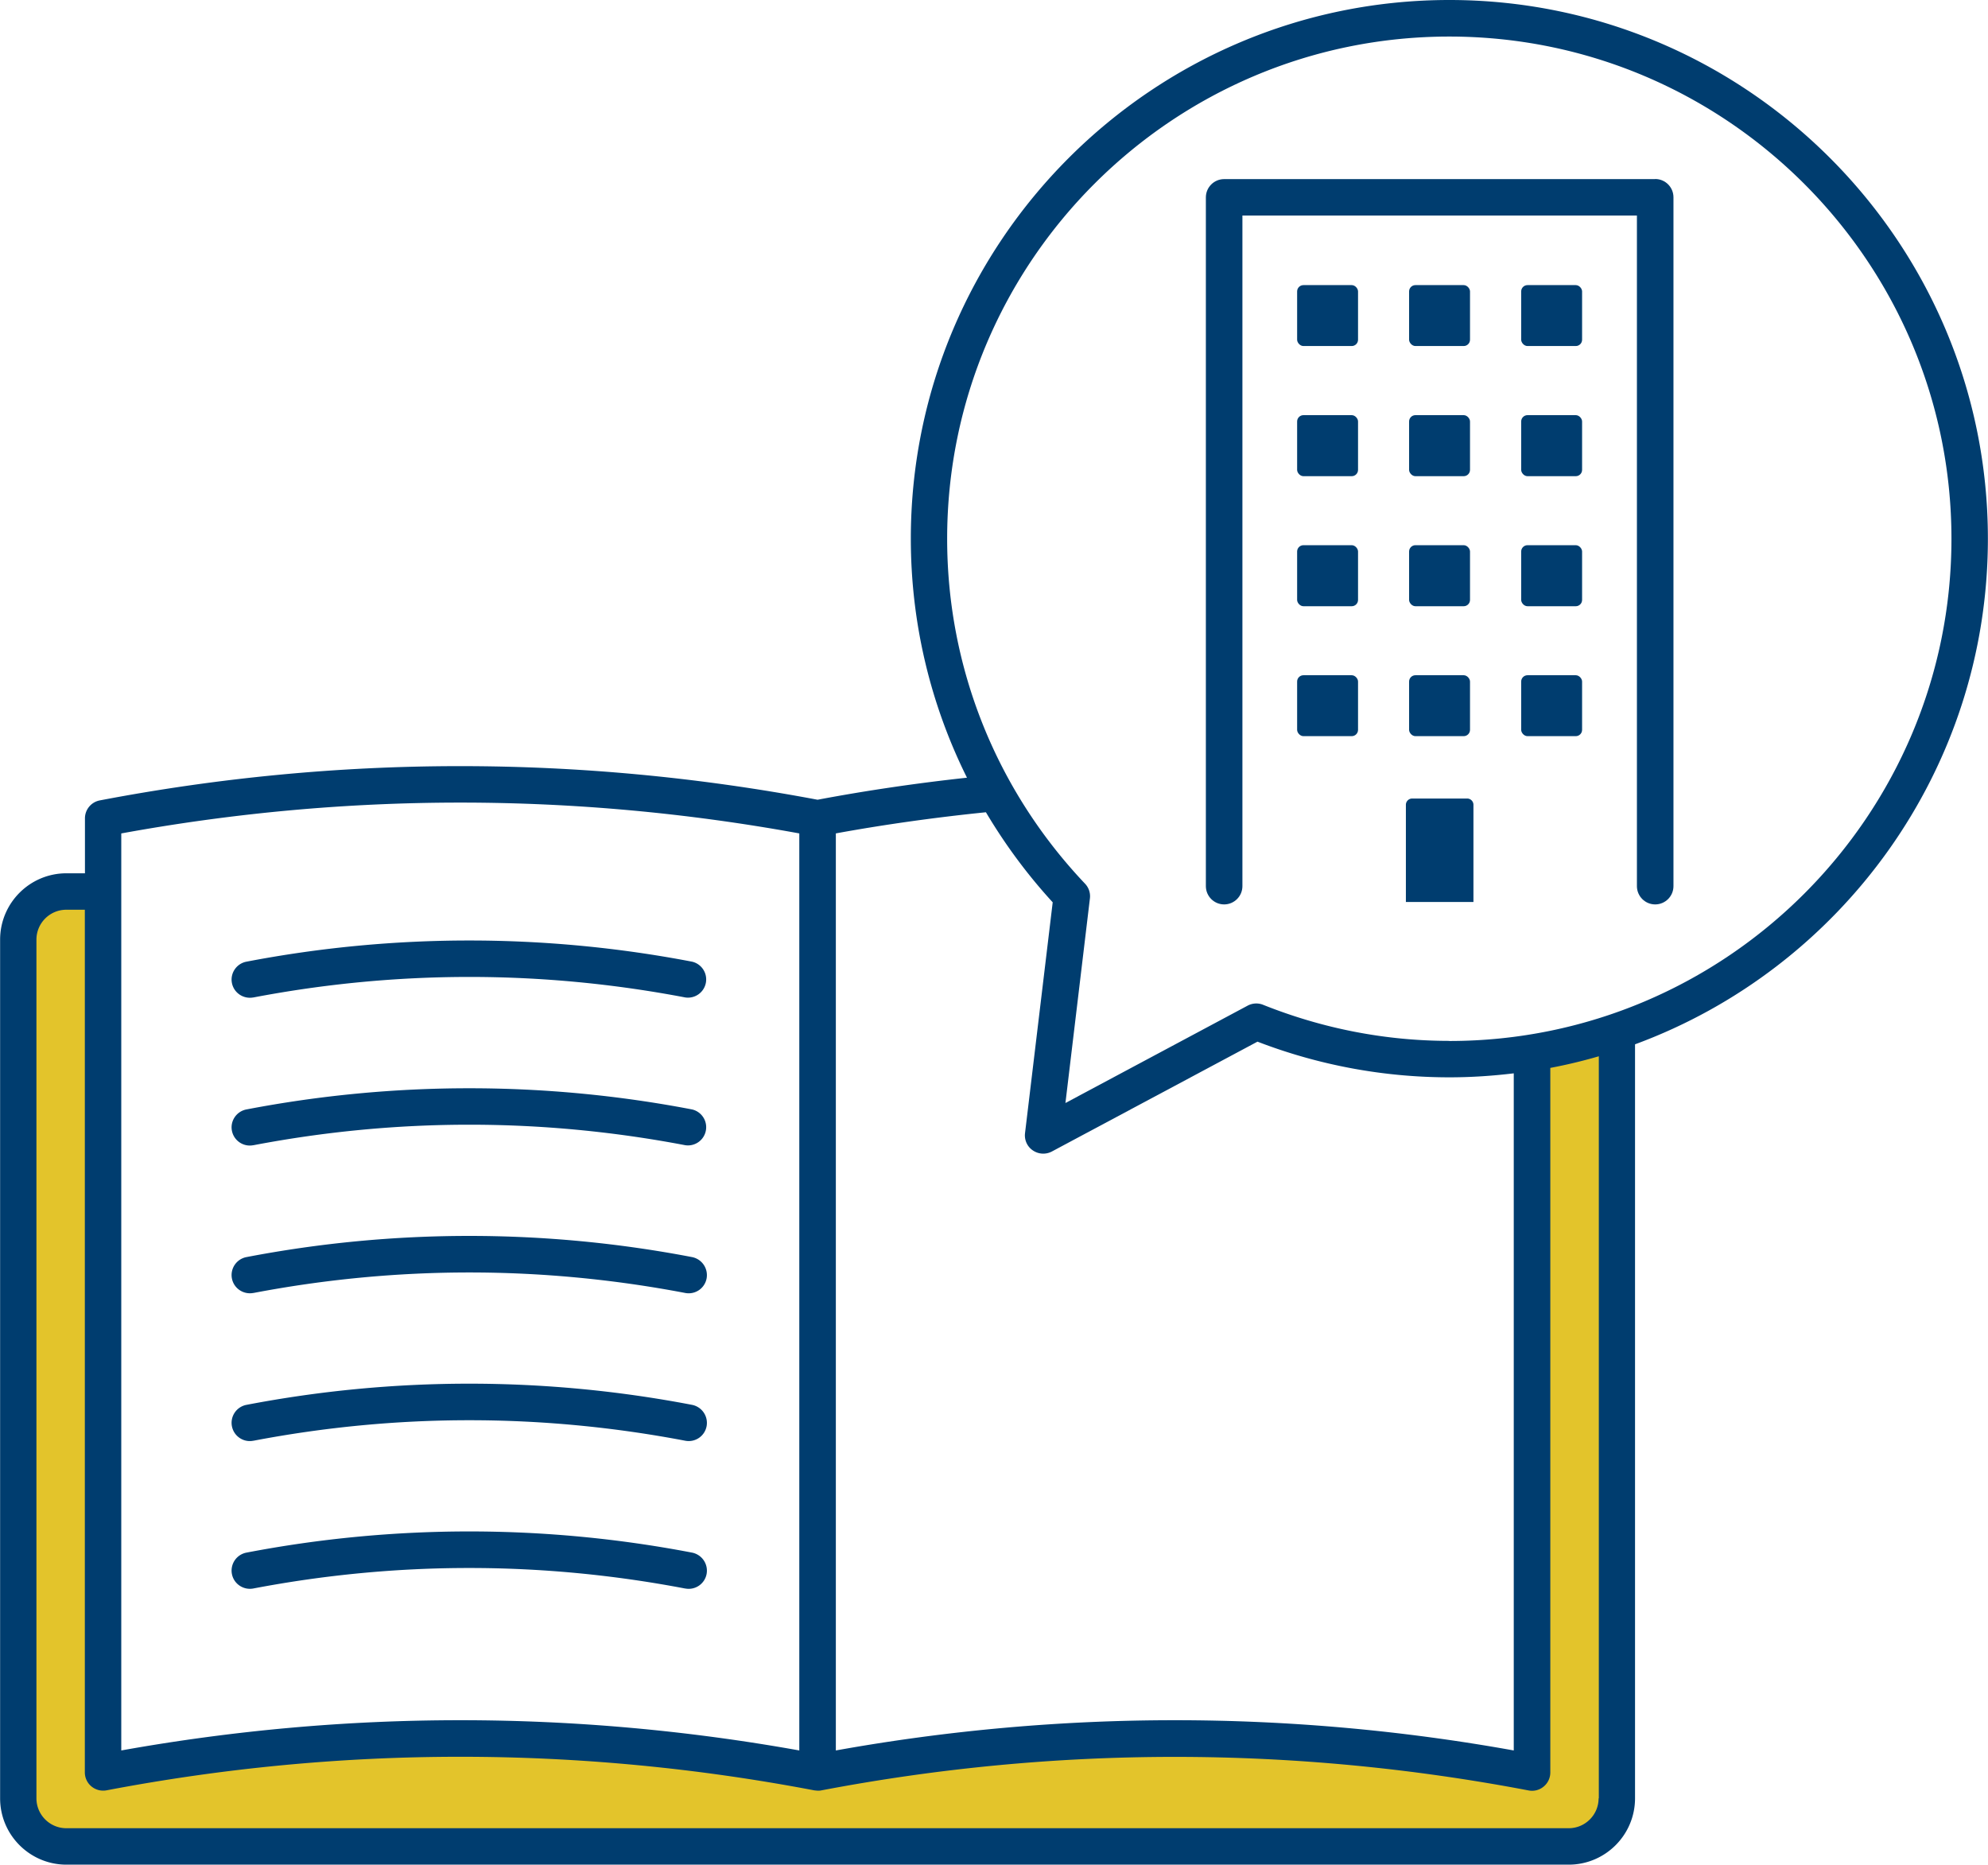 <svg id="_レイヤー_1" xmlns="http://www.w3.org/2000/svg" viewBox="0 0 179.5 168.34"><defs><style>.cls-1{fill:#003d6f}</style></defs><path d="M9.31 80.48s-7.67-2.76-7.67 6.18v71.77c0 5.08-1.11 8.27 7.67 8.27h129.01c5.75 0 7.67.69 7.67-9.41V93.12c-1.91.6-5.79 1.56-7.67 1.9V160s-34.06-6.69-64.5 0c0 0-38.8-7.11-64.5 0V80.48z" style="fill:#e3c42b"/><path class="cls-1" d="M22.88 90.05c12.94-2.47 26.06-2.47 39 0a1.645 1.645 0 0 0 .61-3.23 106.79 106.79 0 0 0-40.24 0c-.89.17-1.48 1.03-1.31 1.92.17.89 1.03 1.47 1.92 1.31zM22.88 103.39c12.94-2.47 26.06-2.47 39 0a1.645 1.645 0 0 0 .61-3.23 106.79 106.79 0 0 0-40.24 0c-.89.17-1.48 1.03-1.31 1.92.17.89 1.03 1.48 1.92 1.31zM22.88 116.73c12.94-2.47 26.06-2.47 39 0a1.645 1.645 0 0 0 1.92-1.31 1.66 1.66 0 0 0-1.31-1.93 106.79 106.79 0 0 0-40.24 0 1.65 1.65 0 0 0-1.31 1.93c.17.89 1.03 1.47 1.92 1.31zM22.88 130.07c12.94-2.47 26.06-2.47 39 0a1.645 1.645 0 0 0 1.92-1.31 1.66 1.66 0 0 0-1.31-1.93 106.79 106.79 0 0 0-40.24 0 1.65 1.65 0 0 0-1.31 1.93c.17.89 1.03 1.48 1.92 1.31zM61.88 143.41a1.645 1.645 0 0 0 1.92-1.31 1.66 1.66 0 0 0-1.31-1.93 106.79 106.79 0 0 0-40.24 0 1.65 1.65 0 0 0-1.31 1.93c.17.89 1.03 1.47 1.92 1.31 12.94-2.47 26.06-2.47 39 0z"/><path class="cls-1" d="M130.87 0c-26.81 0-48.63 21.81-48.63 48.63 0 7.58 1.76 14.93 5.07 21.58-4.51.49-9.04 1.15-13.49 1.99-21.51-4.06-43.31-4.05-64.81.06-.78.15-1.34.83-1.34 1.62v4.96H6c-3.31 0-5.99 2.69-5.99 5.99v77.52c0 3.31 2.69 5.99 5.99 5.99h135.64c3.31 0 5.99-2.69 5.99-5.99V94.28c18.58-6.84 31.86-24.72 31.86-45.65C179.49 21.82 157.68 0 130.86 0zM75.46 75.24c4.49-.82 9.04-1.45 13.56-1.91 1.71 2.88 3.72 5.61 6.03 8.13l-2.5 20.85c-.07.61.2 1.21.71 1.55a1.664 1.664 0 0 0 1.71.1l18.57-9.92a48.218 48.218 0 0 0 17.33 3.22c1.97 0 3.9-.13 5.81-.36v61.13a172.916 172.916 0 0 0-61.21 0V75.24zm-64.5 0c20.32-3.71 40.89-3.71 61.21 0v82.79c-10.16-1.82-20.38-2.73-30.61-2.73s-20.45.91-30.61 2.73V75.24zm133.38 87.11c0 1.49-1.21 2.7-2.7 2.7H5.99c-1.49 0-2.7-1.21-2.7-2.7V84.83c0-1.49 1.21-2.7 2.7-2.7h1.67v77.88c0 .49.22.96.6 1.27.38.31.87.44 1.36.35 21.19-4.04 42.69-4.04 63.89 0 .06.01.11.01.17.02.04 0 .07 0 .11.01h.08c.09 0 .17 0 .26-.02 21.2-4.04 42.69-4.04 63.89 0a1.628 1.628 0 0 0 1.36-.35c.38-.31.6-.78.6-1.27V96.41c1.48-.28 2.94-.63 4.38-1.05v67zm-13.47-68.38c-5.76 0-11.42-1.1-16.83-3.26-.45-.18-.96-.15-1.39.08L96.2 99.58l2.21-18.47c.06-.49-.1-.97-.44-1.33-8.03-8.47-12.45-19.53-12.45-31.14 0-25 20.34-45.34 45.34-45.34s45.34 20.34 45.34 45.34-20.34 45.34-45.34 45.34z"/><path class="cls-1" d="M149.44 16.17h-38.91c-.91 0-1.65.74-1.65 1.65V80c0 .91.74 1.65 1.65 1.65s1.65-.74 1.65-1.65V19.46h35.62V80c0 .91.74 1.65 1.65 1.65s1.65-.74 1.65-1.65V17.81c0-.91-.74-1.65-1.65-1.65z"/><rect class="cls-1" x="117.12" y="25.74" width="5.5" height="5.5" rx=".57" ry=".57"/><rect class="cls-1" x="117.12" y="37.48" width="5.5" height="5.51" rx=".57" ry=".57"/><rect class="cls-1" x="117.12" y="49.22" width="5.5" height="5.51" rx=".57" ry=".57"/><rect class="cls-1" x="117.12" y="60.96" width="5.5" height="5.5" rx=".57" ry=".57"/><rect class="cls-1" x="127.23" y="25.74" width="5.5" height="5.5" rx=".57" ry=".57"/><rect class="cls-1" x="127.23" y="37.48" width="5.5" height="5.51" rx=".57" ry=".57"/><rect class="cls-1" x="127.23" y="49.22" width="5.5" height="5.51" rx=".57" ry=".57"/><rect class="cls-1" x="127.23" y="60.96" width="5.5" height="5.5" rx=".57" ry=".57"/><rect class="cls-1" x="137.35" y="25.74" width="5.5" height="5.5" rx=".57" ry=".57"/><rect class="cls-1" x="137.35" y="37.48" width="5.5" height="5.51" rx=".57" ry=".57"/><rect class="cls-1" x="137.35" y="49.22" width="5.5" height="5.51" rx=".57" ry=".57"/><rect class="cls-1" x="137.35" y="60.96" width="5.5" height="5.5" rx=".57" ry=".57"/><path class="cls-1" d="M132.47 72.09h-4.96a.57.57 0 0 0-.57.57v8.77h6.1v-8.77a.57.57 0 0 0-.57-.57z"/></svg>